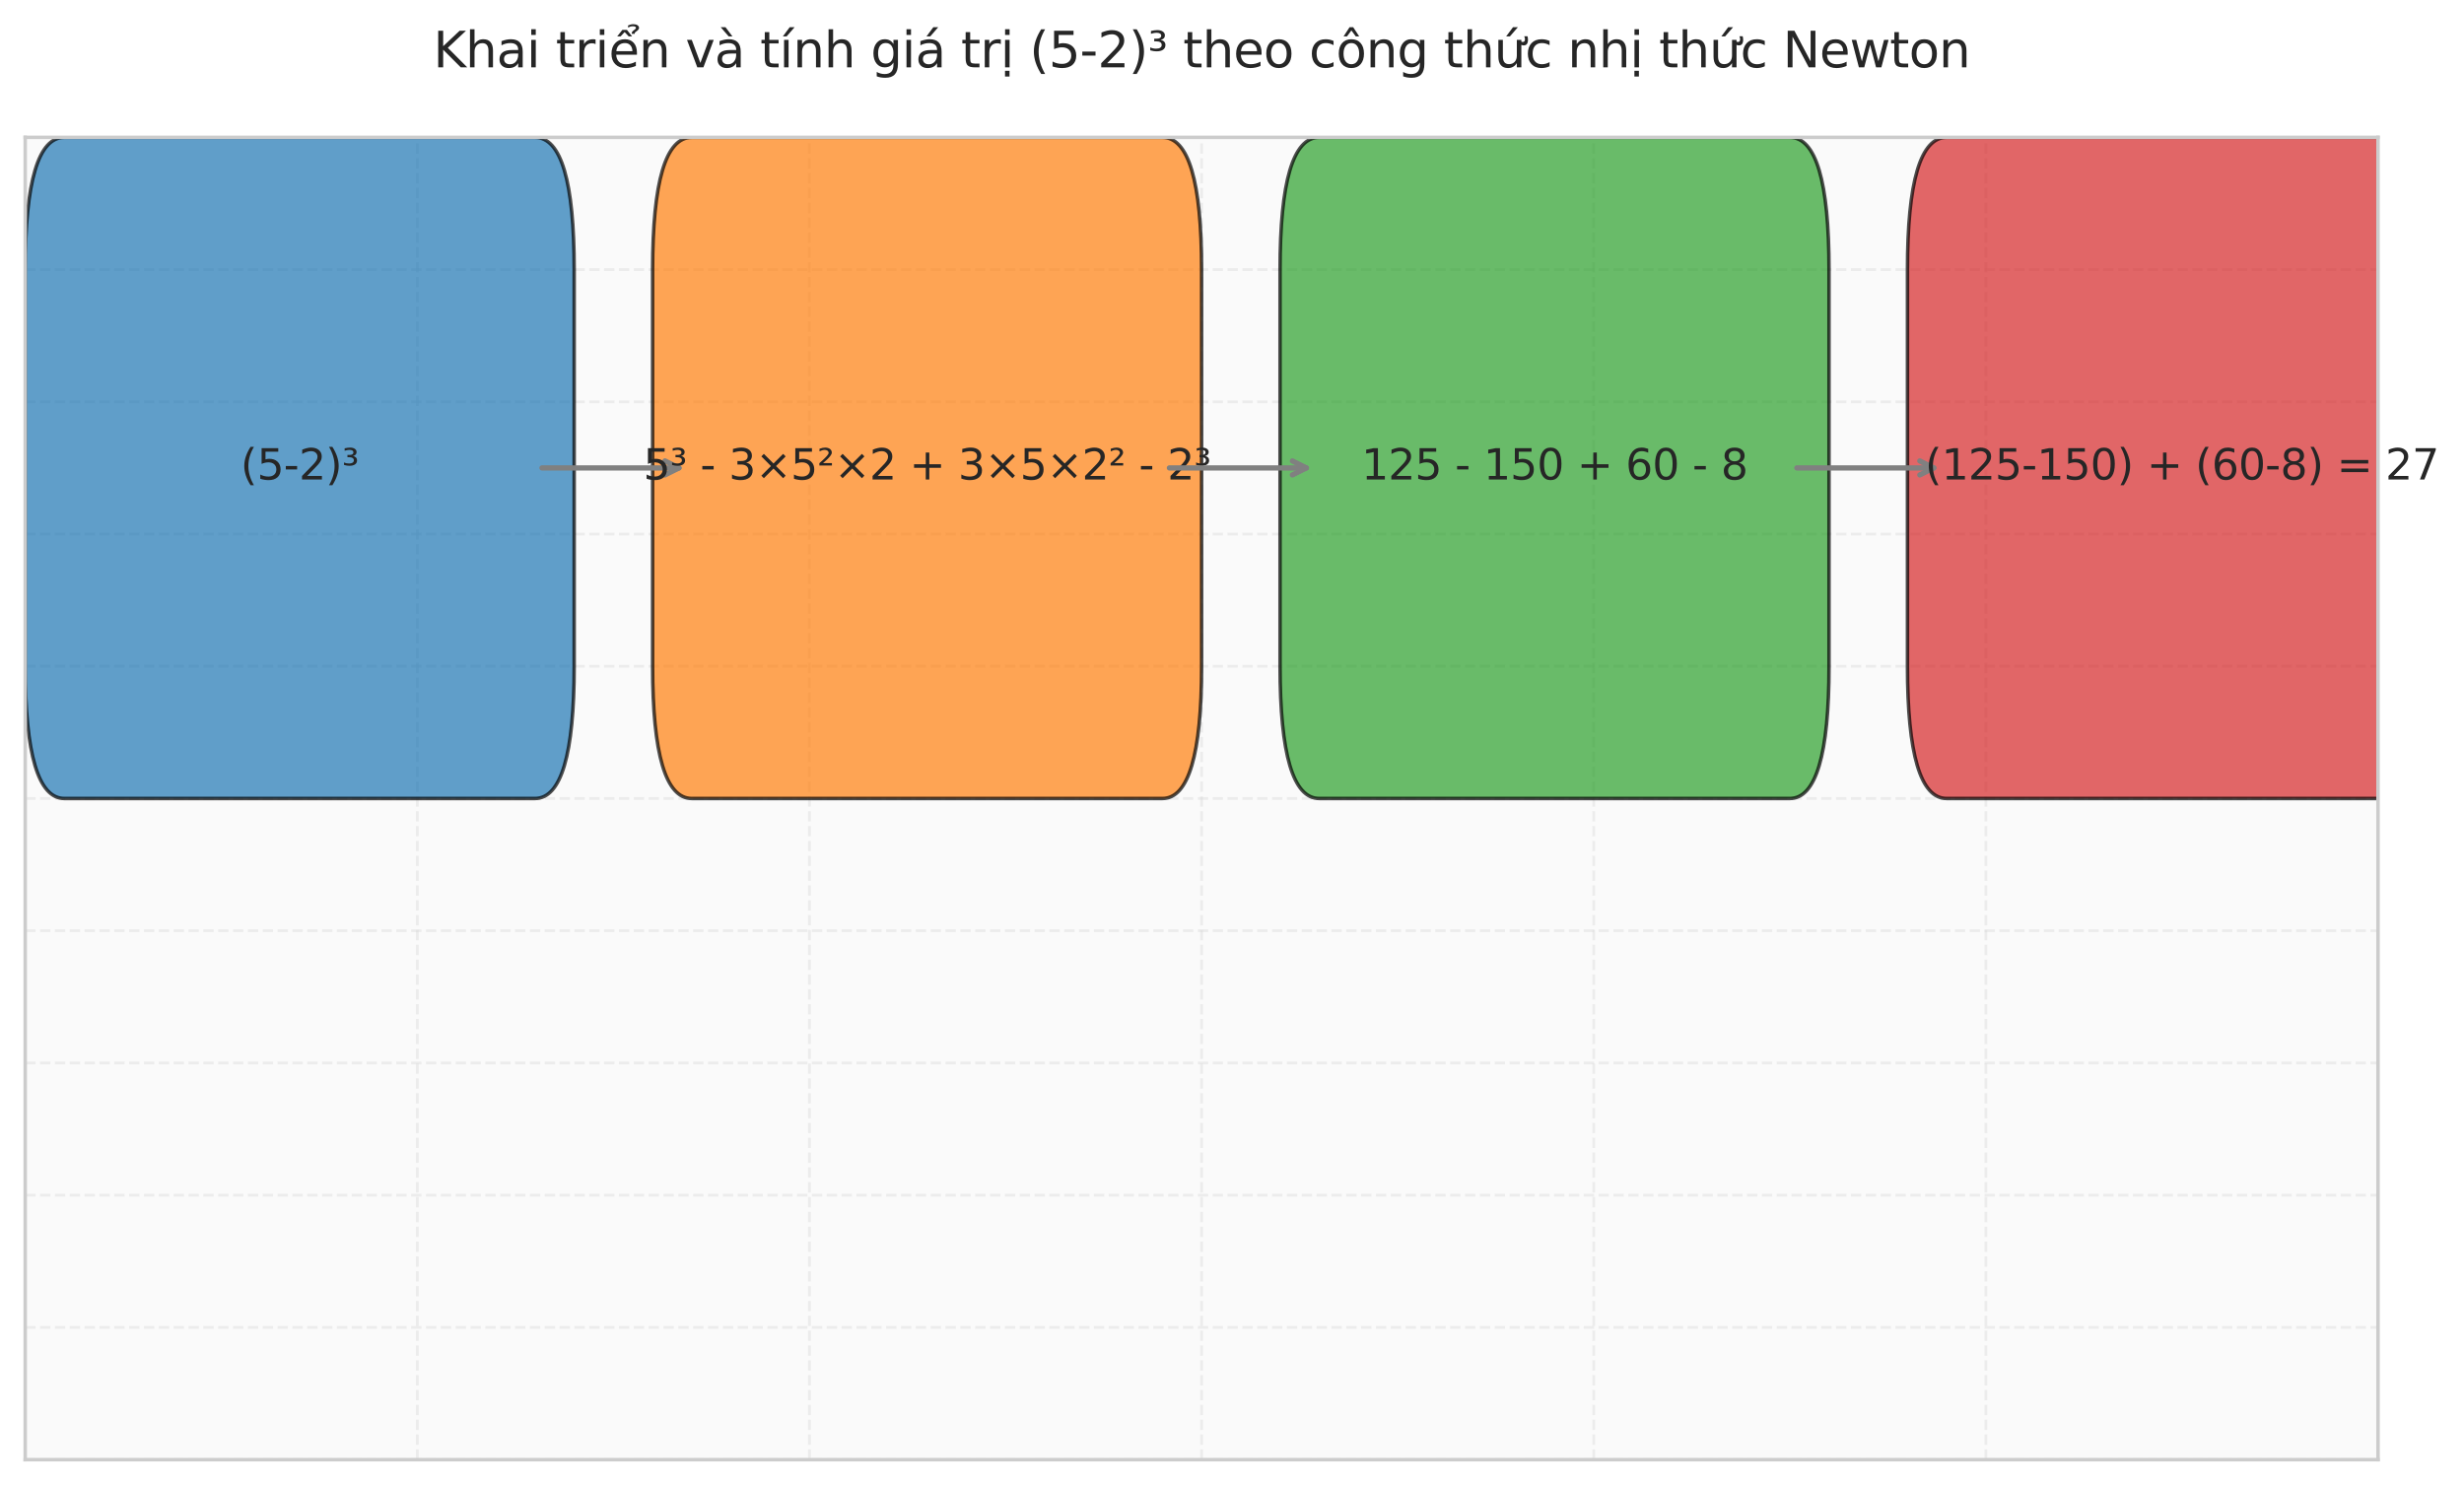 <?xml version="1.0" encoding="utf-8" standalone="no"?>
<!DOCTYPE svg PUBLIC "-//W3C//DTD SVG 1.1//EN"
  "http://www.w3.org/Graphics/SVG/1.1/DTD/svg11.dtd">
<svg xmlns:xlink="http://www.w3.org/1999/xlink" width="703.851pt" height="424.24pt" viewBox="0 0 703.851 424.24" xmlns="http://www.w3.org/2000/svg" version="1.1">
 <defs>
  <style type="text/css">*{stroke-linejoin: round; stroke-linecap: butt}</style>
 </defs>
 <g id="figure_1">
  <g id="patch_1">
   <path d="M 0 424.24 
L 703.851 424.24 
L 703.851 0 
L 0 0 
z
" style="fill: #ffffff"/>
  </g>
  <g id="axes_1">
   <g id="patch_2">
    <path d="M 7.2 417.04 
L 679.29 417.04 
L 679.29 39.24 
L 7.2 39.24 
z
" style="fill: #fafafa"/>
   </g>
   <g id="matplotlib.axis_1">
    <g id="xtick_1">
     <g id="line2d_1">
      <path d="M 7.2 417.04 
L 7.2 39.24 
" clip-path="url(#p418b7f8d91)" style="fill: none; stroke-dasharray: 2.96,1.28; stroke-dashoffset: 0; stroke: #cccccc; stroke-opacity: 0.3; stroke-width: 0.8"/>
     </g>
     <g id="line2d_2"/>
    </g>
    <g id="xtick_2">
     <g id="line2d_3">
      <path d="M 119.215 417.04 
L 119.215 39.24 
" clip-path="url(#p418b7f8d91)" style="fill: none; stroke-dasharray: 2.96,1.28; stroke-dashoffset: 0; stroke: #cccccc; stroke-opacity: 0.3; stroke-width: 0.8"/>
     </g>
     <g id="line2d_4"/>
    </g>
    <g id="xtick_3">
     <g id="line2d_5">
      <path d="M 231.23 417.04 
L 231.23 39.24 
" clip-path="url(#p418b7f8d91)" style="fill: none; stroke-dasharray: 2.96,1.28; stroke-dashoffset: 0; stroke: #cccccc; stroke-opacity: 0.3; stroke-width: 0.8"/>
     </g>
     <g id="line2d_6"/>
    </g>
    <g id="xtick_4">
     <g id="line2d_7">
      <path d="M 343.245 417.04 
L 343.245 39.24 
" clip-path="url(#p418b7f8d91)" style="fill: none; stroke-dasharray: 2.96,1.28; stroke-dashoffset: 0; stroke: #cccccc; stroke-opacity: 0.3; stroke-width: 0.8"/>
     </g>
     <g id="line2d_8"/>
    </g>
    <g id="xtick_5">
     <g id="line2d_9">
      <path d="M 455.26 417.04 
L 455.26 39.24 
" clip-path="url(#p418b7f8d91)" style="fill: none; stroke-dasharray: 2.96,1.28; stroke-dashoffset: 0; stroke: #cccccc; stroke-opacity: 0.3; stroke-width: 0.8"/>
     </g>
     <g id="line2d_10"/>
    </g>
    <g id="xtick_6">
     <g id="line2d_11">
      <path d="M 567.275 417.04 
L 567.275 39.24 
" clip-path="url(#p418b7f8d91)" style="fill: none; stroke-dasharray: 2.96,1.28; stroke-dashoffset: 0; stroke: #cccccc; stroke-opacity: 0.3; stroke-width: 0.8"/>
     </g>
     <g id="line2d_12"/>
    </g>
    <g id="xtick_7">
     <g id="line2d_13">
      <path d="M 679.29 417.04 
L 679.29 39.24 
" clip-path="url(#p418b7f8d91)" style="fill: none; stroke-dasharray: 2.96,1.28; stroke-dashoffset: 0; stroke: #cccccc; stroke-opacity: 0.3; stroke-width: 0.8"/>
     </g>
     <g id="line2d_14"/>
    </g>
   </g>
   <g id="matplotlib.axis_2">
    <g id="ytick_1">
     <g id="line2d_15">
      <path d="M 7.2 417.04 
L 679.29 417.04 
" clip-path="url(#p418b7f8d91)" style="fill: none; stroke-dasharray: 2.96,1.28; stroke-dashoffset: 0; stroke: #cccccc; stroke-opacity: 0.3; stroke-width: 0.8"/>
     </g>
     <g id="line2d_16"/>
    </g>
    <g id="ytick_2">
     <g id="line2d_17">
      <path d="M 7.2 379.26 
L 679.29 379.26 
" clip-path="url(#p418b7f8d91)" style="fill: none; stroke-dasharray: 2.96,1.28; stroke-dashoffset: 0; stroke: #cccccc; stroke-opacity: 0.3; stroke-width: 0.8"/>
     </g>
     <g id="line2d_18"/>
    </g>
    <g id="ytick_3">
     <g id="line2d_19">
      <path d="M 7.2 341.48 
L 679.29 341.48 
" clip-path="url(#p418b7f8d91)" style="fill: none; stroke-dasharray: 2.96,1.28; stroke-dashoffset: 0; stroke: #cccccc; stroke-opacity: 0.3; stroke-width: 0.8"/>
     </g>
     <g id="line2d_20"/>
    </g>
    <g id="ytick_4">
     <g id="line2d_21">
      <path d="M 7.2 303.7 
L 679.29 303.7 
" clip-path="url(#p418b7f8d91)" style="fill: none; stroke-dasharray: 2.96,1.28; stroke-dashoffset: 0; stroke: #cccccc; stroke-opacity: 0.3; stroke-width: 0.8"/>
     </g>
     <g id="line2d_22"/>
    </g>
    <g id="ytick_5">
     <g id="line2d_23">
      <path d="M 7.2 265.92 
L 679.29 265.92 
" clip-path="url(#p418b7f8d91)" style="fill: none; stroke-dasharray: 2.96,1.28; stroke-dashoffset: 0; stroke: #cccccc; stroke-opacity: 0.3; stroke-width: 0.8"/>
     </g>
     <g id="line2d_24"/>
    </g>
    <g id="ytick_6">
     <g id="line2d_25">
      <path d="M 7.2 228.14 
L 679.29 228.14 
" clip-path="url(#p418b7f8d91)" style="fill: none; stroke-dasharray: 2.96,1.28; stroke-dashoffset: 0; stroke: #cccccc; stroke-opacity: 0.3; stroke-width: 0.8"/>
     </g>
     <g id="line2d_26"/>
    </g>
    <g id="ytick_7">
     <g id="line2d_27">
      <path d="M 7.2 190.36 
L 679.29 190.36 
" clip-path="url(#p418b7f8d91)" style="fill: none; stroke-dasharray: 2.96,1.28; stroke-dashoffset: 0; stroke: #cccccc; stroke-opacity: 0.3; stroke-width: 0.8"/>
     </g>
     <g id="line2d_28"/>
    </g>
    <g id="ytick_8">
     <g id="line2d_29">
      <path d="M 7.2 152.58 
L 679.29 152.58 
" clip-path="url(#p418b7f8d91)" style="fill: none; stroke-dasharray: 2.96,1.28; stroke-dashoffset: 0; stroke: #cccccc; stroke-opacity: 0.3; stroke-width: 0.8"/>
     </g>
     <g id="line2d_30"/>
    </g>
    <g id="ytick_9">
     <g id="line2d_31">
      <path d="M 7.2 114.8 
L 679.29 114.8 
" clip-path="url(#p418b7f8d91)" style="fill: none; stroke-dasharray: 2.96,1.28; stroke-dashoffset: 0; stroke: #cccccc; stroke-opacity: 0.3; stroke-width: 0.8"/>
     </g>
     <g id="line2d_32"/>
    </g>
    <g id="ytick_10">
     <g id="line2d_33">
      <path d="M 7.2 77.02 
L 679.29 77.02 
" clip-path="url(#p418b7f8d91)" style="fill: none; stroke-dasharray: 2.96,1.28; stroke-dashoffset: 0; stroke: #cccccc; stroke-opacity: 0.3; stroke-width: 0.8"/>
     </g>
     <g id="line2d_34"/>
    </g>
    <g id="ytick_11">
     <g id="line2d_35">
      <path d="M 7.2 39.24 
L 679.29 39.24 
" clip-path="url(#p418b7f8d91)" style="fill: none; stroke-dasharray: 2.96,1.28; stroke-dashoffset: 0; stroke: #cccccc; stroke-opacity: 0.3; stroke-width: 0.8"/>
     </g>
     <g id="line2d_36"/>
    </g>
   </g>
   <g id="patch_3">
    <path d="M 18.401 228.14 
L 152.82 228.14 
Q 164.021 228.14 164.021 190.36 
L 164.021 77.02 
Q 164.021 39.24 152.82 39.24 
L 18.401 39.24 
Q 7.2 39.24 7.2 77.02 
L 7.2 190.36 
Q 7.2 228.14 18.401 228.14 
z
" clip-path="url(#p418b7f8d91)" style="fill: #1f77b4; opacity: 0.7; stroke: #000000; stroke-linejoin: miter"/>
   </g>
   <g id="patch_4">
    <path d="M 197.625 228.14 
L 332.043 228.14 
Q 343.245 228.14 343.245 190.36 
L 343.245 77.02 
Q 343.245 39.24 332.043 39.24 
L 197.625 39.24 
Q 186.424 39.24 186.424 77.02 
L 186.424 190.36 
Q 186.424 228.14 197.625 228.14 
z
" clip-path="url(#p418b7f8d91)" style="fill: #ff7f0e; opacity: 0.7; stroke: #000000; stroke-linejoin: miter"/>
   </g>
   <g id="patch_5">
    <path d="M 376.849 228.14 
L 511.267 228.14 
Q 522.469 228.14 522.469 190.36 
L 522.469 77.02 
Q 522.469 39.24 511.267 39.24 
L 376.849 39.24 
Q 365.648 39.24 365.648 77.02 
L 365.648 190.36 
Q 365.648 228.14 376.849 228.14 
z
" clip-path="url(#p418b7f8d91)" style="fill: #2ca02c; opacity: 0.7; stroke: #000000; stroke-linejoin: miter"/>
   </g>
   <g id="patch_6">
    <path d="M 556.073 228.14 
L 690.491 228.14 
Q 701.693 228.14 701.693 190.36 
L 701.693 77.02 
Q 701.693 39.24 690.491 39.24 
L 556.073 39.24 
Q 544.872 39.24 544.872 77.02 
L 544.872 190.36 
Q 544.872 228.14 556.073 228.14 
z
" clip-path="url(#p418b7f8d91)" style="fill: #d62728; opacity: 0.7; stroke: #000000; stroke-linejoin: miter"/>
   </g>
   <g id="patch_7">
    <path d="M 7.2 417.04 
L 7.2 39.24 
" style="fill: none; stroke: #cccccc; stroke-linejoin: miter; stroke-linecap: square"/>
   </g>
   <g id="patch_8">
    <path d="M 679.29 417.04 
L 679.29 39.24 
" style="fill: none; stroke: #cccccc; stroke-linejoin: miter; stroke-linecap: square"/>
   </g>
   <g id="patch_9">
    <path d="M 7.2 417.04 
L 679.29 417.04 
" style="fill: none; stroke: #cccccc; stroke-linejoin: miter; stroke-linecap: square"/>
   </g>
   <g id="patch_10">
    <path d="M 7.2 39.24 
L 679.29 39.24 
" style="fill: none; stroke: #cccccc; stroke-linejoin: miter; stroke-linecap: square"/>
   </g>
   <g id="text_1">
    <!-- (5-2)³ -->
    <g style="fill: #262626" transform="translate(68.723 137.001) scale(0.12 -0.12)">
     <defs>
      <path id="DejaVuSans-28" d="M 1984 4856 
Q 1566 4138 1362 3434 
Q 1159 2731 1159 2009 
Q 1159 1288 1364 580 
Q 1569 -128 1984 -844 
L 1484 -844 
Q 1016 -109 783 600 
Q 550 1309 550 2009 
Q 550 2706 781 3412 
Q 1013 4119 1484 4856 
L 1984 4856 
z
" transform="scale(0.016)"/>
      <path id="DejaVuSans-35" d="M 691 4666 
L 3169 4666 
L 3169 4134 
L 1269 4134 
L 1269 2991 
Q 1406 3038 1543 3061 
Q 1681 3084 1819 3084 
Q 2600 3084 3056 2656 
Q 3513 2228 3513 1497 
Q 3513 744 3044 326 
Q 2575 -91 1722 -91 
Q 1428 -91 1123 -41 
Q 819 9 494 109 
L 494 744 
Q 775 591 1075 516 
Q 1375 441 1709 441 
Q 2250 441 2565 725 
Q 2881 1009 2881 1497 
Q 2881 1984 2565 2268 
Q 2250 2553 1709 2553 
Q 1456 2553 1204 2497 
Q 953 2441 691 2322 
L 691 4666 
z
" transform="scale(0.016)"/>
      <path id="DejaVuSans-2d" d="M 313 2009 
L 1997 2009 
L 1997 1497 
L 313 1497 
L 313 2009 
z
" transform="scale(0.016)"/>
      <path id="DejaVuSans-32" d="M 1228 531 
L 3431 531 
L 3431 0 
L 469 0 
L 469 531 
Q 828 903 1448 1529 
Q 2069 2156 2228 2338 
Q 2531 2678 2651 2914 
Q 2772 3150 2772 3378 
Q 2772 3750 2511 3984 
Q 2250 4219 1831 4219 
Q 1534 4219 1204 4116 
Q 875 4013 500 3803 
L 500 4441 
Q 881 4594 1212 4672 
Q 1544 4750 1819 4750 
Q 2544 4750 2975 4387 
Q 3406 4025 3406 3419 
Q 3406 3131 3298 2873 
Q 3191 2616 2906 2266 
Q 2828 2175 2409 1742 
Q 1991 1309 1228 531 
z
" transform="scale(0.016)"/>
      <path id="DejaVuSans-29" d="M 513 4856 
L 1013 4856 
Q 1481 4119 1714 3412 
Q 1947 2706 1947 2009 
Q 1947 1309 1714 600 
Q 1481 -109 1013 -844 
L 513 -844 
Q 928 -128 1133 580 
Q 1338 1288 1338 2009 
Q 1338 2731 1133 3434 
Q 928 4138 513 4856 
z
" transform="scale(0.016)"/>
      <path id="DejaVuSans-b3" d="M 1638 3500 
Q 1925 3444 2083 3273 
Q 2241 3103 2241 2847 
Q 2241 2459 1944 2250 
Q 1647 2041 1094 2041 
Q 916 2041 720 2073 
Q 525 2106 306 2169 
L 306 2547 
Q 469 2463 655 2422 
Q 841 2381 1050 2381 
Q 1391 2381 1578 2504 
Q 1766 2628 1766 2847 
Q 1766 3078 1592 3197 
Q 1419 3316 1081 3316 
L 813 3316 
L 813 3653 
L 1106 3653 
Q 1400 3653 1551 3751 
Q 1703 3850 1703 4038 
Q 1703 4219 1547 4314 
Q 1391 4409 1094 4409 
Q 969 4409 809 4381 
Q 650 4353 397 4281 
L 397 4641 
Q 625 4694 825 4722 
Q 1025 4750 1197 4750 
Q 1647 4750 1911 4565 
Q 2175 4381 2175 4072 
Q 2175 3856 2034 3706 
Q 1894 3556 1638 3500 
z
" transform="scale(0.016)"/>
     </defs>
     <use xlink:href="#DejaVuSans-28"/>
     <use xlink:href="#DejaVuSans-35" transform="translate(39.014 0)"/>
     <use xlink:href="#DejaVuSans-2d" transform="translate(102.637 0)"/>
     <use xlink:href="#DejaVuSans-32" transform="translate(138.721 0)"/>
     <use xlink:href="#DejaVuSans-29" transform="translate(202.344 0)"/>
     <use xlink:href="#DejaVuSans-b3" transform="translate(241.357 0)"/>
    </g>
   </g>
   <g id="patch_11">
    <path d="M 154.819 133.69 
Q 175.223 133.69 193.95 133.69 
" style="fill: none; stroke: #808080; stroke-width: 1.5; stroke-linecap: round"/>
    <path d="M 189.95 131.69 
L 193.95 133.69 
L 189.95 135.69 
" style="fill: none; stroke: #808080; stroke-width: 1.5; stroke-linecap: round"/>
   </g>
   <g id="text_2">
    <!-- 5³ - 3×5²×2 + 3×5×2² - 2³ -->
    <g style="fill: #262626" transform="translate(183.762 137.001) scale(0.12 -0.12)">
     <defs>
      <path id="DejaVuSans-20" transform="scale(0.016)"/>
      <path id="DejaVuSans-33" d="M 2597 2516 
Q 3050 2419 3304 2112 
Q 3559 1806 3559 1356 
Q 3559 666 3084 287 
Q 2609 -91 1734 -91 
Q 1441 -91 1130 -33 
Q 819 25 488 141 
L 488 750 
Q 750 597 1062 519 
Q 1375 441 1716 441 
Q 2309 441 2620 675 
Q 2931 909 2931 1356 
Q 2931 1769 2642 2001 
Q 2353 2234 1838 2234 
L 1294 2234 
L 1294 2753 
L 1863 2753 
Q 2328 2753 2575 2939 
Q 2822 3125 2822 3475 
Q 2822 3834 2567 4026 
Q 2313 4219 1838 4219 
Q 1578 4219 1281 4162 
Q 984 4106 628 3988 
L 628 4550 
Q 988 4650 1302 4700 
Q 1616 4750 1894 4750 
Q 2613 4750 3031 4423 
Q 3450 4097 3450 3541 
Q 3450 3153 3228 2886 
Q 3006 2619 2597 2516 
z
" transform="scale(0.016)"/>
      <path id="DejaVuSans-d7" d="M 4488 3438 
L 3059 2003 
L 4488 575 
L 4116 197 
L 2681 1631 
L 1247 197 
L 878 575 
L 2303 2003 
L 878 3438 
L 1247 3816 
L 2681 2381 
L 4116 3816 
L 4488 3438 
z
" transform="scale(0.016)"/>
      <path id="DejaVuSans-b2" d="M 838 2444 
L 2163 2444 
L 2163 2088 
L 294 2088 
L 294 2431 
Q 400 2528 597 2703 
Q 1672 3656 1672 3950 
Q 1672 4156 1509 4282 
Q 1347 4409 1081 4409 
Q 919 4409 728 4354 
Q 538 4300 313 4191 
L 313 4575 
Q 553 4663 761 4706 
Q 969 4750 1147 4750 
Q 1600 4750 1872 4544 
Q 2144 4338 2144 4000 
Q 2144 3566 1109 2678 
Q 934 2528 838 2444 
z
" transform="scale(0.016)"/>
      <path id="DejaVuSans-2b" d="M 2944 4013 
L 2944 2272 
L 4684 2272 
L 4684 1741 
L 2944 1741 
L 2944 0 
L 2419 0 
L 2419 1741 
L 678 1741 
L 678 2272 
L 2419 2272 
L 2419 4013 
L 2944 4013 
z
" transform="scale(0.016)"/>
     </defs>
     <use xlink:href="#DejaVuSans-35"/>
     <use xlink:href="#DejaVuSans-b3" transform="translate(63.623 0)"/>
     <use xlink:href="#DejaVuSans-20" transform="translate(103.711 0)"/>
     <use xlink:href="#DejaVuSans-2d" transform="translate(135.498 0)"/>
     <use xlink:href="#DejaVuSans-20" transform="translate(171.582 0)"/>
     <use xlink:href="#DejaVuSans-33" transform="translate(203.369 0)"/>
     <use xlink:href="#DejaVuSans-d7" transform="translate(266.992 0)"/>
     <use xlink:href="#DejaVuSans-35" transform="translate(350.781 0)"/>
     <use xlink:href="#DejaVuSans-b2" transform="translate(414.404 0)"/>
     <use xlink:href="#DejaVuSans-d7" transform="translate(454.492 0)"/>
     <use xlink:href="#DejaVuSans-32" transform="translate(538.281 0)"/>
     <use xlink:href="#DejaVuSans-20" transform="translate(601.904 0)"/>
     <use xlink:href="#DejaVuSans-2b" transform="translate(633.691 0)"/>
     <use xlink:href="#DejaVuSans-20" transform="translate(717.48 0)"/>
     <use xlink:href="#DejaVuSans-33" transform="translate(749.268 0)"/>
     <use xlink:href="#DejaVuSans-d7" transform="translate(812.891 0)"/>
     <use xlink:href="#DejaVuSans-35" transform="translate(896.68 0)"/>
     <use xlink:href="#DejaVuSans-d7" transform="translate(960.303 0)"/>
     <use xlink:href="#DejaVuSans-32" transform="translate(1044.092 0)"/>
     <use xlink:href="#DejaVuSans-b2" transform="translate(1107.715 0)"/>
     <use xlink:href="#DejaVuSans-20" transform="translate(1147.803 0)"/>
     <use xlink:href="#DejaVuSans-2d" transform="translate(1179.59 0)"/>
     <use xlink:href="#DejaVuSans-20" transform="translate(1215.674 0)"/>
     <use xlink:href="#DejaVuSans-32" transform="translate(1247.461 0)"/>
     <use xlink:href="#DejaVuSans-b3" transform="translate(1311.084 0)"/>
    </g>
   </g>
   <g id="patch_12">
    <path d="M 334.043 133.69 
Q 354.447 133.69 373.174 133.69 
" style="fill: none; stroke: #808080; stroke-width: 1.5; stroke-linecap: round"/>
    <path d="M 369.174 131.69 
L 373.174 133.69 
L 369.174 135.69 
" style="fill: none; stroke: #808080; stroke-width: 1.5; stroke-linecap: round"/>
   </g>
   <g id="text_3">
    <!-- 125 - 150 + 60 - 8 -->
    <g style="fill: #262626" transform="translate(388.903 137.001) scale(0.12 -0.12)">
     <defs>
      <path id="DejaVuSans-31" d="M 794 531 
L 1825 531 
L 1825 4091 
L 703 3866 
L 703 4441 
L 1819 4666 
L 2450 4666 
L 2450 531 
L 3481 531 
L 3481 0 
L 794 0 
L 794 531 
z
" transform="scale(0.016)"/>
      <path id="DejaVuSans-30" d="M 2034 4250 
Q 1547 4250 1301 3770 
Q 1056 3291 1056 2328 
Q 1056 1369 1301 889 
Q 1547 409 2034 409 
Q 2525 409 2770 889 
Q 3016 1369 3016 2328 
Q 3016 3291 2770 3770 
Q 2525 4250 2034 4250 
z
M 2034 4750 
Q 2819 4750 3233 4129 
Q 3647 3509 3647 2328 
Q 3647 1150 3233 529 
Q 2819 -91 2034 -91 
Q 1250 -91 836 529 
Q 422 1150 422 2328 
Q 422 3509 836 4129 
Q 1250 4750 2034 4750 
z
" transform="scale(0.016)"/>
      <path id="DejaVuSans-36" d="M 2113 2584 
Q 1688 2584 1439 2293 
Q 1191 2003 1191 1497 
Q 1191 994 1439 701 
Q 1688 409 2113 409 
Q 2538 409 2786 701 
Q 3034 994 3034 1497 
Q 3034 2003 2786 2293 
Q 2538 2584 2113 2584 
z
M 3366 4563 
L 3366 3988 
Q 3128 4100 2886 4159 
Q 2644 4219 2406 4219 
Q 1781 4219 1451 3797 
Q 1122 3375 1075 2522 
Q 1259 2794 1537 2939 
Q 1816 3084 2150 3084 
Q 2853 3084 3261 2657 
Q 3669 2231 3669 1497 
Q 3669 778 3244 343 
Q 2819 -91 2113 -91 
Q 1303 -91 875 529 
Q 447 1150 447 2328 
Q 447 3434 972 4092 
Q 1497 4750 2381 4750 
Q 2619 4750 2861 4703 
Q 3103 4656 3366 4563 
z
" transform="scale(0.016)"/>
      <path id="DejaVuSans-38" d="M 2034 2216 
Q 1584 2216 1326 1975 
Q 1069 1734 1069 1313 
Q 1069 891 1326 650 
Q 1584 409 2034 409 
Q 2484 409 2743 651 
Q 3003 894 3003 1313 
Q 3003 1734 2745 1975 
Q 2488 2216 2034 2216 
z
M 1403 2484 
Q 997 2584 770 2862 
Q 544 3141 544 3541 
Q 544 4100 942 4425 
Q 1341 4750 2034 4750 
Q 2731 4750 3128 4425 
Q 3525 4100 3525 3541 
Q 3525 3141 3298 2862 
Q 3072 2584 2669 2484 
Q 3125 2378 3379 2068 
Q 3634 1759 3634 1313 
Q 3634 634 3220 271 
Q 2806 -91 2034 -91 
Q 1263 -91 848 271 
Q 434 634 434 1313 
Q 434 1759 690 2068 
Q 947 2378 1403 2484 
z
M 1172 3481 
Q 1172 3119 1398 2916 
Q 1625 2713 2034 2713 
Q 2441 2713 2670 2916 
Q 2900 3119 2900 3481 
Q 2900 3844 2670 4047 
Q 2441 4250 2034 4250 
Q 1625 4250 1398 4047 
Q 1172 3844 1172 3481 
z
" transform="scale(0.016)"/>
     </defs>
     <use xlink:href="#DejaVuSans-31"/>
     <use xlink:href="#DejaVuSans-32" transform="translate(63.623 0)"/>
     <use xlink:href="#DejaVuSans-35" transform="translate(127.246 0)"/>
     <use xlink:href="#DejaVuSans-20" transform="translate(190.869 0)"/>
     <use xlink:href="#DejaVuSans-2d" transform="translate(222.656 0)"/>
     <use xlink:href="#DejaVuSans-20" transform="translate(258.74 0)"/>
     <use xlink:href="#DejaVuSans-31" transform="translate(290.527 0)"/>
     <use xlink:href="#DejaVuSans-35" transform="translate(354.15 0)"/>
     <use xlink:href="#DejaVuSans-30" transform="translate(417.773 0)"/>
     <use xlink:href="#DejaVuSans-20" transform="translate(481.396 0)"/>
     <use xlink:href="#DejaVuSans-2b" transform="translate(513.184 0)"/>
     <use xlink:href="#DejaVuSans-20" transform="translate(596.973 0)"/>
     <use xlink:href="#DejaVuSans-36" transform="translate(628.76 0)"/>
     <use xlink:href="#DejaVuSans-30" transform="translate(692.383 0)"/>
     <use xlink:href="#DejaVuSans-20" transform="translate(756.006 0)"/>
     <use xlink:href="#DejaVuSans-2d" transform="translate(787.793 0)"/>
     <use xlink:href="#DejaVuSans-20" transform="translate(823.877 0)"/>
     <use xlink:href="#DejaVuSans-38" transform="translate(855.664 0)"/>
    </g>
   </g>
   <g id="patch_13">
    <path d="M 513.267 133.69 
Q 533.671 133.69 552.398 133.69 
" style="fill: none; stroke: #808080; stroke-width: 1.5; stroke-linecap: round"/>
    <path d="M 548.398 131.69 
L 552.398 133.69 
L 548.398 135.69 
" style="fill: none; stroke: #808080; stroke-width: 1.5; stroke-linecap: round"/>
   </g>
   <g id="text_4">
    <!-- (125-150) + (60-8) = 27 -->
    <g style="fill: #262626" transform="translate(549.914 137.001) scale(0.12 -0.12)">
     <defs>
      <path id="DejaVuSans-3d" d="M 678 2906 
L 4684 2906 
L 4684 2381 
L 678 2381 
L 678 2906 
z
M 678 1631 
L 4684 1631 
L 4684 1100 
L 678 1100 
L 678 1631 
z
" transform="scale(0.016)"/>
      <path id="DejaVuSans-37" d="M 525 4666 
L 3525 4666 
L 3525 4397 
L 1831 0 
L 1172 0 
L 2766 4134 
L 525 4134 
L 525 4666 
z
" transform="scale(0.016)"/>
     </defs>
     <use xlink:href="#DejaVuSans-28"/>
     <use xlink:href="#DejaVuSans-31" transform="translate(39.014 0)"/>
     <use xlink:href="#DejaVuSans-32" transform="translate(102.637 0)"/>
     <use xlink:href="#DejaVuSans-35" transform="translate(166.26 0)"/>
     <use xlink:href="#DejaVuSans-2d" transform="translate(229.883 0)"/>
     <use xlink:href="#DejaVuSans-31" transform="translate(265.967 0)"/>
     <use xlink:href="#DejaVuSans-35" transform="translate(329.59 0)"/>
     <use xlink:href="#DejaVuSans-30" transform="translate(393.213 0)"/>
     <use xlink:href="#DejaVuSans-29" transform="translate(456.836 0)"/>
     <use xlink:href="#DejaVuSans-20" transform="translate(495.85 0)"/>
     <use xlink:href="#DejaVuSans-2b" transform="translate(527.637 0)"/>
     <use xlink:href="#DejaVuSans-20" transform="translate(611.426 0)"/>
     <use xlink:href="#DejaVuSans-28" transform="translate(643.213 0)"/>
     <use xlink:href="#DejaVuSans-36" transform="translate(682.227 0)"/>
     <use xlink:href="#DejaVuSans-30" transform="translate(745.85 0)"/>
     <use xlink:href="#DejaVuSans-2d" transform="translate(809.473 0)"/>
     <use xlink:href="#DejaVuSans-38" transform="translate(845.557 0)"/>
     <use xlink:href="#DejaVuSans-29" transform="translate(909.18 0)"/>
     <use xlink:href="#DejaVuSans-20" transform="translate(948.193 0)"/>
     <use xlink:href="#DejaVuSans-3d" transform="translate(979.98 0)"/>
     <use xlink:href="#DejaVuSans-20" transform="translate(1063.77 0)"/>
     <use xlink:href="#DejaVuSans-32" transform="translate(1095.557 0)"/>
     <use xlink:href="#DejaVuSans-37" transform="translate(1159.18 0)"/>
    </g>
   </g>
   <g id="text_5">
    <!-- Khai triển và tính giá trị (5-2)³ theo công thức nhị thức Newton -->
    <g style="fill: #262626" transform="translate(123.773 19.24) scale(0.14 -0.14)">
     <defs>
      <path id="DejaVuSans-4b" d="M 628 4666 
L 1259 4666 
L 1259 2694 
L 3353 4666 
L 4166 4666 
L 1850 2491 
L 4331 0 
L 3500 0 
L 1259 2247 
L 1259 0 
L 628 0 
L 628 4666 
z
" transform="scale(0.016)"/>
      <path id="DejaVuSans-68" d="M 3513 2113 
L 3513 0 
L 2938 0 
L 2938 2094 
Q 2938 2591 2744 2837 
Q 2550 3084 2163 3084 
Q 1697 3084 1428 2787 
Q 1159 2491 1159 1978 
L 1159 0 
L 581 0 
L 581 4863 
L 1159 4863 
L 1159 2956 
Q 1366 3272 1645 3428 
Q 1925 3584 2291 3584 
Q 2894 3584 3203 3211 
Q 3513 2838 3513 2113 
z
" transform="scale(0.016)"/>
      <path id="DejaVuSans-61" d="M 2194 1759 
Q 1497 1759 1228 1600 
Q 959 1441 959 1056 
Q 959 750 1161 570 
Q 1363 391 1709 391 
Q 2188 391 2477 730 
Q 2766 1069 2766 1631 
L 2766 1759 
L 2194 1759 
z
M 3341 1997 
L 3341 0 
L 2766 0 
L 2766 531 
Q 2569 213 2275 61 
Q 1981 -91 1556 -91 
Q 1019 -91 701 211 
Q 384 513 384 1019 
Q 384 1609 779 1909 
Q 1175 2209 1959 2209 
L 2766 2209 
L 2766 2266 
Q 2766 2663 2505 2880 
Q 2244 3097 1772 3097 
Q 1472 3097 1187 3025 
Q 903 2953 641 2809 
L 641 3341 
Q 956 3463 1253 3523 
Q 1550 3584 1831 3584 
Q 2591 3584 2966 3190 
Q 3341 2797 3341 1997 
z
" transform="scale(0.016)"/>
      <path id="DejaVuSans-69" d="M 603 3500 
L 1178 3500 
L 1178 0 
L 603 0 
L 603 3500 
z
M 603 4863 
L 1178 4863 
L 1178 4134 
L 603 4134 
L 603 4863 
z
" transform="scale(0.016)"/>
      <path id="DejaVuSans-74" d="M 1172 4494 
L 1172 3500 
L 2356 3500 
L 2356 3053 
L 1172 3053 
L 1172 1153 
Q 1172 725 1289 603 
Q 1406 481 1766 481 
L 2356 481 
L 2356 0 
L 1766 0 
Q 1100 0 847 248 
Q 594 497 594 1153 
L 594 3053 
L 172 3053 
L 172 3500 
L 594 3500 
L 594 4494 
L 1172 4494 
z
" transform="scale(0.016)"/>
      <path id="DejaVuSans-72" d="M 2631 2963 
Q 2534 3019 2420 3045 
Q 2306 3072 2169 3072 
Q 1681 3072 1420 2755 
Q 1159 2438 1159 1844 
L 1159 0 
L 581 0 
L 581 3500 
L 1159 3500 
L 1159 2956 
Q 1341 3275 1631 3429 
Q 1922 3584 2338 3584 
Q 2397 3584 2469 3576 
Q 2541 3569 2628 3553 
L 2631 2963 
z
" transform="scale(0.016)"/>
      <path id="DejaVuSans-1ec3" d="M 3597 1894 
L 3597 1613 
L 953 1613 
Q 991 1019 1311 708 
Q 1631 397 2203 397 
Q 2534 397 2845 478 
Q 3156 559 3463 722 
L 3463 178 
Q 3153 47 2828 -22 
Q 2503 -91 2169 -91 
Q 1331 -91 842 396 
Q 353 884 353 1716 
Q 353 2575 817 3079 
Q 1281 3584 2069 3584 
Q 2775 3584 3186 3129 
Q 3597 2675 3597 1894 
z
M 3022 2063 
Q 3016 2534 2758 2815 
Q 2500 3097 2075 3097 
Q 1594 3097 1305 2825 
Q 1016 2553 972 2059 
L 3022 2063 
z
M 2468 5345 
Q 2818 5504 3146 5504 
Q 3471 5504 3669 5371 
Q 3868 5239 3868 5029 
Q 3868 4839 3593 4636 
L 3455 4536 
Q 3346 4454 3334 4426 
Q 3312 4376 3312 4276 
L 2940 4276 
L 2940 4314 
Q 2940 4439 2987 4523 
Q 3034 4608 3193 4723 
L 3334 4829 
Q 3477 4936 3477 5061 
Q 3477 5126 3380 5182 
Q 3284 5239 3062 5239 
Q 2780 5239 2468 5076 
L 2468 5345 
z
M 1738 4775 
L 2326 4775 
L 2985 3944 
L 2551 3944 
L 2032 4500 
L 1513 3944 
L 1079 3944 
L 1738 4775 
z
" transform="scale(0.016)"/>
      <path id="DejaVuSans-6e" d="M 3513 2113 
L 3513 0 
L 2938 0 
L 2938 2094 
Q 2938 2591 2744 2837 
Q 2550 3084 2163 3084 
Q 1697 3084 1428 2787 
Q 1159 2491 1159 1978 
L 1159 0 
L 581 0 
L 581 3500 
L 1159 3500 
L 1159 2956 
Q 1366 3272 1645 3428 
Q 1925 3584 2291 3584 
Q 2894 3584 3203 3211 
Q 3513 2838 3513 2113 
z
" transform="scale(0.016)"/>
      <path id="DejaVuSans-76" d="M 191 3500 
L 800 3500 
L 1894 563 
L 2988 3500 
L 3597 3500 
L 2284 0 
L 1503 0 
L 191 3500 
z
" transform="scale(0.016)"/>
      <path id="DejaVuSans-e0" d="M 2194 1759 
Q 1497 1759 1228 1600 
Q 959 1441 959 1056 
Q 959 750 1161 570 
Q 1363 391 1709 391 
Q 2188 391 2477 730 
Q 2766 1069 2766 1631 
L 2766 1759 
L 2194 1759 
z
M 3341 1997 
L 3341 0 
L 2766 0 
L 2766 531 
Q 2569 213 2275 61 
Q 1981 -91 1556 -91 
Q 1019 -91 701 211 
Q 384 513 384 1019 
Q 384 1609 779 1909 
Q 1175 2209 1959 2209 
L 2766 2209 
L 2766 2266 
Q 2766 2663 2505 2880 
Q 2244 3097 1772 3097 
Q 1472 3097 1187 3025 
Q 903 2953 641 2809 
L 641 3341 
Q 956 3463 1253 3523 
Q 1550 3584 1831 3584 
Q 2591 3584 2966 3190 
Q 3341 2797 3341 1997 
z
M 1403 5119 
L 2284 3950 
L 1806 3950 
L 787 5119 
L 1403 5119 
z
" transform="scale(0.016)"/>
      <path id="DejaVuSans-ed" d="M 1322 5119 
L 1944 5119 
L 926 3944 
L 447 3944 
L 1322 5119 
z
M 603 3500 
L 1178 3500 
L 1178 0 
L 603 0 
L 603 3500 
z
M 891 3584 
L 891 3584 
z
" transform="scale(0.016)"/>
      <path id="DejaVuSans-67" d="M 2906 1791 
Q 2906 2416 2648 2759 
Q 2391 3103 1925 3103 
Q 1463 3103 1205 2759 
Q 947 2416 947 1791 
Q 947 1169 1205 825 
Q 1463 481 1925 481 
Q 2391 481 2648 825 
Q 2906 1169 2906 1791 
z
M 3481 434 
Q 3481 -459 3084 -895 
Q 2688 -1331 1869 -1331 
Q 1566 -1331 1297 -1286 
Q 1028 -1241 775 -1147 
L 775 -588 
Q 1028 -725 1275 -790 
Q 1522 -856 1778 -856 
Q 2344 -856 2625 -561 
Q 2906 -266 2906 331 
L 2906 616 
Q 2728 306 2450 153 
Q 2172 0 1784 0 
Q 1141 0 747 490 
Q 353 981 353 1791 
Q 353 2603 747 3093 
Q 1141 3584 1784 3584 
Q 2172 3584 2450 3431 
Q 2728 3278 2906 2969 
L 2906 3500 
L 3481 3500 
L 3481 434 
z
" transform="scale(0.016)"/>
      <path id="DejaVuSans-e1" d="M 2194 1759 
Q 1497 1759 1228 1600 
Q 959 1441 959 1056 
Q 959 750 1161 570 
Q 1363 391 1709 391 
Q 2188 391 2477 730 
Q 2766 1069 2766 1631 
L 2766 1759 
L 2194 1759 
z
M 3341 1997 
L 3341 0 
L 2766 0 
L 2766 531 
Q 2569 213 2275 61 
Q 1981 -91 1556 -91 
Q 1019 -91 701 211 
Q 384 513 384 1019 
Q 384 1609 779 1909 
Q 1175 2209 1959 2209 
L 2766 2209 
L 2766 2266 
Q 2766 2663 2505 2880 
Q 2244 3097 1772 3097 
Q 1472 3097 1187 3025 
Q 903 2953 641 2809 
L 641 3341 
Q 956 3463 1253 3523 
Q 1550 3584 1831 3584 
Q 2591 3584 2966 3190 
Q 3341 2797 3341 1997 
z
M 2290 5119 
L 2912 5119 
L 1894 3944 
L 1415 3944 
L 2290 5119 
z
" transform="scale(0.016)"/>
      <path id="DejaVuSans-1ecb" d="M 603 3500 
L 1178 3500 
L 1178 0 
L 603 0 
L 603 3500 
z
M 603 4863 
L 1178 4863 
L 1178 4134 
L 603 4134 
L 603 4863 
z
M 594 -441 
L 1169 -441 
L 1169 -1172 
L 594 -1172 
L 594 -441 
z
" transform="scale(0.016)"/>
      <path id="DejaVuSans-65" d="M 3597 1894 
L 3597 1613 
L 953 1613 
Q 991 1019 1311 708 
Q 1631 397 2203 397 
Q 2534 397 2845 478 
Q 3156 559 3463 722 
L 3463 178 
Q 3153 47 2828 -22 
Q 2503 -91 2169 -91 
Q 1331 -91 842 396 
Q 353 884 353 1716 
Q 353 2575 817 3079 
Q 1281 3584 2069 3584 
Q 2775 3584 3186 3129 
Q 3597 2675 3597 1894 
z
M 3022 2063 
Q 3016 2534 2758 2815 
Q 2500 3097 2075 3097 
Q 1594 3097 1305 2825 
Q 1016 2553 972 2059 
L 3022 2063 
z
" transform="scale(0.016)"/>
      <path id="DejaVuSans-6f" d="M 1959 3097 
Q 1497 3097 1228 2736 
Q 959 2375 959 1747 
Q 959 1119 1226 758 
Q 1494 397 1959 397 
Q 2419 397 2687 759 
Q 2956 1122 2956 1747 
Q 2956 2369 2687 2733 
Q 2419 3097 1959 3097 
z
M 1959 3584 
Q 2709 3584 3137 3096 
Q 3566 2609 3566 1747 
Q 3566 888 3137 398 
Q 2709 -91 1959 -91 
Q 1206 -91 779 398 
Q 353 888 353 1747 
Q 353 2609 779 3096 
Q 1206 3584 1959 3584 
z
" transform="scale(0.016)"/>
      <path id="DejaVuSans-63" d="M 3122 3366 
L 3122 2828 
Q 2878 2963 2633 3030 
Q 2388 3097 2138 3097 
Q 1578 3097 1268 2742 
Q 959 2388 959 1747 
Q 959 1106 1268 751 
Q 1578 397 2138 397 
Q 2388 397 2633 464 
Q 2878 531 3122 666 
L 3122 134 
Q 2881 22 2623 -34 
Q 2366 -91 2075 -91 
Q 1284 -91 818 406 
Q 353 903 353 1747 
Q 353 2603 823 3093 
Q 1294 3584 2113 3584 
Q 2378 3584 2631 3529 
Q 2884 3475 3122 3366 
z
" transform="scale(0.016)"/>
      <path id="DejaVuSans-f4" d="M 1959 3097 
Q 1497 3097 1228 2736 
Q 959 2375 959 1747 
Q 959 1119 1226 758 
Q 1494 397 1959 397 
Q 2419 397 2687 759 
Q 2956 1122 2956 1747 
Q 2956 2369 2687 2733 
Q 2419 3097 1959 3097 
z
M 1959 3584 
Q 2709 3584 3137 3096 
Q 3566 2609 3566 1747 
Q 3566 888 3137 398 
Q 2709 -91 1959 -91 
Q 1206 -91 779 398 
Q 353 888 353 1747 
Q 353 2609 779 3096 
Q 1206 3584 1959 3584 
z
M 1729 5119 
L 2191 5119 
L 2957 3944 
L 2523 3944 
L 1960 4709 
L 1398 3944 
L 963 3944 
L 1729 5119 
z
" transform="scale(0.016)"/>
      <path id="DejaVuSans-1ee9" d="M 2418 5119 
L 3040 5119 
L 2022 3944 
L 1543 3944 
L 2418 5119 
z
M 3094 3136 
L 3094 3508 
Q 3285 3367 3422 3300 
Q 3560 3233 3657 3233 
Q 3800 3233 3872 3319 
Q 3944 3405 3944 3573 
Q 3944 3673 3920 3770 
Q 3897 3867 3850 3964 
L 4266 3964 
Q 4297 3845 4312 3739 
Q 4328 3633 4328 3539 
Q 4328 3158 4192 2978 
Q 4057 2798 3766 2798 
Q 3616 2798 3452 2881 
Q 3288 2964 3094 3136 
z
M 552 1381 
L 552 3500 
L 1127 3500 
L 1127 1403 
Q 1127 906 1320 657 
Q 1514 409 1902 409 
Q 2367 409 2637 706 
Q 2908 1003 2908 1516 
L 2908 3500 
L 3483 3500 
L 3483 0 
L 2908 0 
L 2908 538 
Q 2699 219 2422 64 
Q 2146 -91 1780 -91 
Q 1177 -91 864 284 
Q 552 659 552 1381 
z
M 1999 3584 
L 1999 3584 
z
" transform="scale(0.016)"/>
      <path id="DejaVuSans-4e" d="M 628 4666 
L 1478 4666 
L 3547 763 
L 3547 4666 
L 4159 4666 
L 4159 0 
L 3309 0 
L 1241 3903 
L 1241 0 
L 628 0 
L 628 4666 
z
" transform="scale(0.016)"/>
      <path id="DejaVuSans-77" d="M 269 3500 
L 844 3500 
L 1563 769 
L 2278 3500 
L 2956 3500 
L 3675 769 
L 4391 3500 
L 4966 3500 
L 4050 0 
L 3372 0 
L 2619 2869 
L 1863 0 
L 1184 0 
L 269 3500 
z
" transform="scale(0.016)"/>
     </defs>
     <use xlink:href="#DejaVuSans-4b"/>
     <use xlink:href="#DejaVuSans-68" transform="translate(65.576 0)"/>
     <use xlink:href="#DejaVuSans-61" transform="translate(128.955 0)"/>
     <use xlink:href="#DejaVuSans-69" transform="translate(190.234 0)"/>
     <use xlink:href="#DejaVuSans-20" transform="translate(218.018 0)"/>
     <use xlink:href="#DejaVuSans-74" transform="translate(249.805 0)"/>
     <use xlink:href="#DejaVuSans-72" transform="translate(289.014 0)"/>
     <use xlink:href="#DejaVuSans-69" transform="translate(330.127 0)"/>
     <use xlink:href="#DejaVuSans-1ec3" transform="translate(357.91 0)"/>
     <use xlink:href="#DejaVuSans-6e" transform="translate(419.434 0)"/>
     <use xlink:href="#DejaVuSans-20" transform="translate(482.812 0)"/>
     <use xlink:href="#DejaVuSans-76" transform="translate(514.6 0)"/>
     <use xlink:href="#DejaVuSans-e0" transform="translate(573.779 0)"/>
     <use xlink:href="#DejaVuSans-20" transform="translate(635.059 0)"/>
     <use xlink:href="#DejaVuSans-74" transform="translate(666.846 0)"/>
     <use xlink:href="#DejaVuSans-ed" transform="translate(706.055 0)"/>
     <use xlink:href="#DejaVuSans-6e" transform="translate(733.838 0)"/>
     <use xlink:href="#DejaVuSans-68" transform="translate(797.217 0)"/>
     <use xlink:href="#DejaVuSans-20" transform="translate(860.596 0)"/>
     <use xlink:href="#DejaVuSans-67" transform="translate(892.383 0)"/>
     <use xlink:href="#DejaVuSans-69" transform="translate(955.859 0)"/>
     <use xlink:href="#DejaVuSans-e1" transform="translate(983.643 0)"/>
     <use xlink:href="#DejaVuSans-20" transform="translate(1044.922 0)"/>
     <use xlink:href="#DejaVuSans-74" transform="translate(1076.709 0)"/>
     <use xlink:href="#DejaVuSans-72" transform="translate(1115.918 0)"/>
     <use xlink:href="#DejaVuSans-1ecb" transform="translate(1157.031 0)"/>
     <use xlink:href="#DejaVuSans-20" transform="translate(1184.814 0)"/>
     <use xlink:href="#DejaVuSans-28" transform="translate(1216.602 0)"/>
     <use xlink:href="#DejaVuSans-35" transform="translate(1255.615 0)"/>
     <use xlink:href="#DejaVuSans-2d" transform="translate(1319.238 0)"/>
     <use xlink:href="#DejaVuSans-32" transform="translate(1355.322 0)"/>
     <use xlink:href="#DejaVuSans-29" transform="translate(1418.945 0)"/>
     <use xlink:href="#DejaVuSans-b3" transform="translate(1457.959 0)"/>
     <use xlink:href="#DejaVuSans-20" transform="translate(1498.047 0)"/>
     <use xlink:href="#DejaVuSans-74" transform="translate(1529.834 0)"/>
     <use xlink:href="#DejaVuSans-68" transform="translate(1569.043 0)"/>
     <use xlink:href="#DejaVuSans-65" transform="translate(1632.422 0)"/>
     <use xlink:href="#DejaVuSans-6f" transform="translate(1693.945 0)"/>
     <use xlink:href="#DejaVuSans-20" transform="translate(1755.127 0)"/>
     <use xlink:href="#DejaVuSans-63" transform="translate(1786.914 0)"/>
     <use xlink:href="#DejaVuSans-f4" transform="translate(1841.895 0)"/>
     <use xlink:href="#DejaVuSans-6e" transform="translate(1903.076 0)"/>
     <use xlink:href="#DejaVuSans-67" transform="translate(1966.455 0)"/>
     <use xlink:href="#DejaVuSans-20" transform="translate(2029.932 0)"/>
     <use xlink:href="#DejaVuSans-74" transform="translate(2061.719 0)"/>
     <use xlink:href="#DejaVuSans-68" transform="translate(2100.928 0)"/>
     <use xlink:href="#DejaVuSans-1ee9" transform="translate(2164.307 0)"/>
     <use xlink:href="#DejaVuSans-63" transform="translate(2227.686 0)"/>
     <use xlink:href="#DejaVuSans-20" transform="translate(2282.666 0)"/>
     <use xlink:href="#DejaVuSans-6e" transform="translate(2314.453 0)"/>
     <use xlink:href="#DejaVuSans-68" transform="translate(2377.832 0)"/>
     <use xlink:href="#DejaVuSans-1ecb" transform="translate(2441.211 0)"/>
     <use xlink:href="#DejaVuSans-20" transform="translate(2468.994 0)"/>
     <use xlink:href="#DejaVuSans-74" transform="translate(2500.781 0)"/>
     <use xlink:href="#DejaVuSans-68" transform="translate(2539.99 0)"/>
     <use xlink:href="#DejaVuSans-1ee9" transform="translate(2603.369 0)"/>
     <use xlink:href="#DejaVuSans-63" transform="translate(2666.748 0)"/>
     <use xlink:href="#DejaVuSans-20" transform="translate(2721.729 0)"/>
     <use xlink:href="#DejaVuSans-4e" transform="translate(2753.516 0)"/>
     <use xlink:href="#DejaVuSans-65" transform="translate(2828.32 0)"/>
     <use xlink:href="#DejaVuSans-77" transform="translate(2889.844 0)"/>
     <use xlink:href="#DejaVuSans-74" transform="translate(2971.631 0)"/>
     <use xlink:href="#DejaVuSans-6f" transform="translate(3010.84 0)"/>
     <use xlink:href="#DejaVuSans-6e" transform="translate(3072.021 0)"/>
    </g>
   </g>
  </g>
 </g>
 <defs>
  <clipPath id="p418b7f8d91">
   <rect x="7.2" y="39.24" width="672.09" height="377.8"/>
  </clipPath>
 </defs>
</svg>
